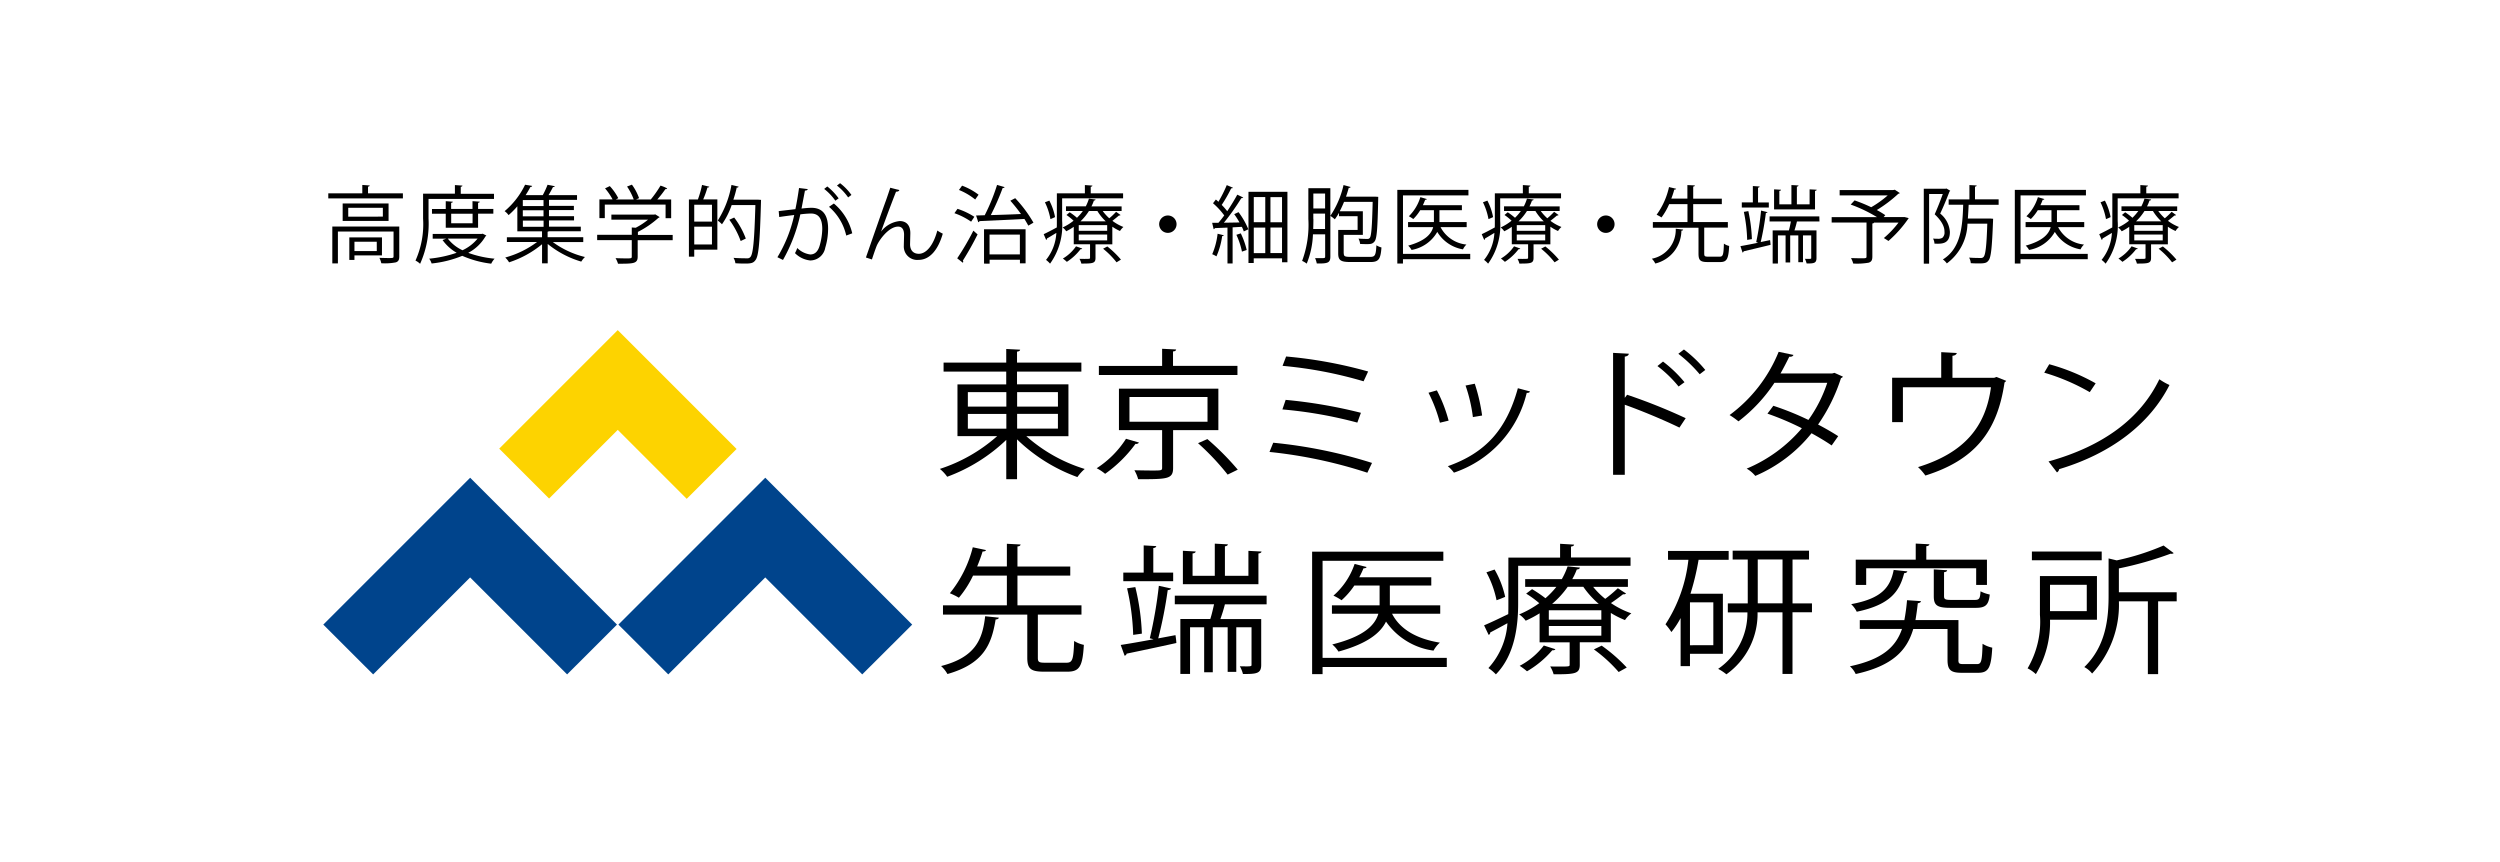 <svg xmlns="http://www.w3.org/2000/svg" xmlns:xlink="http://www.w3.org/1999/xlink" width="232" height="80" viewBox="0 0 232 80">
  <defs>
    <clipPath id="clip-path">
      <rect id="長方形_4620" data-name="長方形 4620" width="232" height="80" transform="translate(-30.009 -17)" fill="#fff"/>
    </clipPath>
  </defs>
  <g id="brand_amc" transform="translate(30.009 17)" clip-path="url(#clip-path)">
    <g id="グループ_1202" data-name="グループ 1202" transform="translate(-0.009 0)">
      <path id="パス_2703" data-name="パス 2703" d="M57.065,52.383l-13.63,13.63,4.628,4.622,9-9,9,9L70.7,66.013Z" transform="translate(-16.048 -25.05)" fill="#00448c"/>
      <path id="パス_2704" data-name="パス 2704" d="M30.63,52.383,17,66.013l4.628,4.622,9-9,9,9,4.628-4.622Z" transform="translate(-17 -25.05)" fill="#00448c"/>
      <path id="パス_2705" data-name="パス 2705" d="M43.759,48.418l6.4,6.4,4.628-4.628L43.759,39.162l-11,11,4.628,4.628Z" transform="translate(-16.433 -25.526)" fill="#fdd300"/>
      <path id="パス_2706" data-name="パス 2706" d="M84.168,48.942H80.251a14.614,14.614,0,0,0,5.423,3.043,4.035,4.035,0,0,0-.681.753,15.737,15.737,0,0,1-5.6-3.5v3.694h-1V49.286a15.83,15.83,0,0,1-5.483,3.423,3.538,3.538,0,0,0-.681-.729,14.957,14.957,0,0,0,5.321-3.043H73.864v-4.8h4.525V42.947H72.575v-.832h5.815V40.85l1.29.066c-.012.09-.084.157-.289.181v1.018h5.971v.832H79.39v1.187h4.772v4.8Zm-9.34-4.085v1.338H78.4V44.857Zm0,2.019v1.368H78.4V46.875Zm8.358-2.019H79.4v1.338h3.79Zm0,3.38V46.869H79.4v1.368Z" transform="translate(-15.011 -25.465)"/>
      <path id="パス_2707" data-name="パス 2707" d="M90.2,49.539a.3.3,0,0,1-.319.114,12.142,12.142,0,0,1-2.82,2.784,4.106,4.106,0,0,0-.783-.518A9.024,9.024,0,0,0,89,49.184l1.2.349Zm9.141-7.116v.844H86.482v-.844h5.869V40.832l1.3.066c-.012.1-.084.169-.289.181v1.338h5.971Zm-1.766,5.959H93.37v3.5c0,1.043-.506,1.055-3.242,1.055a3.5,3.5,0,0,0-.35-.831c.621.012,1.187.024,1.621.024.88,0,.952,0,.952-.259V48.382H88.344v-3.85H97.57v3.85ZM89.32,45.309V47.6h7.243v-2.29Zm9.111,7.2a23.2,23.2,0,0,0-2.748-2.916l.868-.38a24.867,24.867,0,0,1,2.82,2.838Z" transform="translate(-14.506 -25.466)"/>
      <path id="パス_2708" data-name="パス 2708" d="M102.1,49.526a44.564,44.564,0,0,1,9.171,1.874l-.433.91a43.467,43.467,0,0,0-9.081-1.928l.349-.862Zm1.157-3.977a45.721,45.721,0,0,1,6.984,1.2l-.332.91a40.018,40.018,0,0,0-6.954-1.223Zm.054-4.025a41.474,41.474,0,0,1,7.6,1.392l-.422.91a38.568,38.568,0,0,0-7.52-1.434l.332-.874Z" transform="translate(-13.948 -25.441)"/>
      <path id="パス_2709" data-name="パス 2709" d="M116.782,44.588a13.338,13.338,0,0,1,1.085,2.8l-.808.193A13.644,13.644,0,0,0,116,44.8l.784-.223Zm8.634.09c-.03.114-.174.145-.3.132a10.337,10.337,0,0,1-6.755,7.406,3.292,3.292,0,0,0-.567-.6c3.458-1.223,5.435-3.356,6.5-7.237l1.126.3Zm-5.121-.717a16.721,16.721,0,0,1,.681,2.953l-.856.145a14.171,14.171,0,0,0-.681-2.928Z" transform="translate(-13.436 -25.353)"/>
      <path id="パス_2710" data-name="パス 2710" d="M138.692,48.145c-1.476-.717-3.5-1.561-5.073-2.121v6.5h-1.085V41.21l1.459.078c-.012.145-.133.235-.374.271v3.826l.217-.289a52.563,52.563,0,0,1,5.436,2.175Zm-1.524-6.128a11.84,11.84,0,0,1,1.994,1.916l-.548.4a11.353,11.353,0,0,0-1.964-1.9l.518-.416Zm1.94-1.121a11.522,11.522,0,0,1,1.982,1.9l-.518.4a12.678,12.678,0,0,0-1.982-1.9Z" transform="translate(-12.84 -25.464)"/>
      <path id="パス_2711" data-name="パス 2711" d="M153.483,43.4c-.012.066-.085.114-.175.145a16.208,16.208,0,0,1-2.127,4.308c.621.325,1.331.729,1.868,1.079l-.608.862c-.519-.362-1.26-.8-1.868-1.133a13.385,13.385,0,0,1-5.218,3.959,2.9,2.9,0,0,0-.8-.675,13.589,13.589,0,0,0,5.122-3.748,26.214,26.214,0,0,0-3.194-1.356l.548-.729a26.274,26.274,0,0,1,3.254,1.314,12.736,12.736,0,0,0,1.748-3.447h-4.9a14.641,14.641,0,0,1-3.339,3.579,7.641,7.641,0,0,0-.825-.585,13.648,13.648,0,0,0,4.555-5.869l1.374.289c-.06.145-.205.181-.392.169-.205.428-.537,1.067-.808,1.549h4.8l.205-.054.783.35Z" transform="translate(-12.464 -25.456)"/>
      <path id="パス_2712" data-name="パス 2712" d="M162.082,41.135l1.446.078c-.012.133-.188.247-.4.259v2.043H167l.217-.078.9.362a.608.608,0,0,1-.156.145c-.663,4.555-2.76,7.2-7.345,8.641a5.289,5.289,0,0,0-.682-.783c4.3-1.326,6.279-3.748,6.767-7.406h-8.171v3.23h-1V43.509h4.555V41.135Z" transform="translate(-11.94 -25.455)"/>
      <path id="パス_2713" data-name="パス 2713" d="M171.618,42.217a18.846,18.846,0,0,1,4.309,1.772l-.549.819A19.31,19.31,0,0,0,171.154,43Zm-.06,9.02c5.133-1.434,8.544-4.019,10.279-7.628a5.752,5.752,0,0,0,.941.536c-1.808,3.567-5.339,6.339-10.238,7.809a.417.417,0,0,1-.205.3l-.783-1.018Z" transform="translate(-11.449 -25.416)"/>
      <path id="パス_2714" data-name="パス 2714" d="M77.7,65.156c-.012.09-.114.157-.3.169-.374,2.29-1.085,4.1-4.471,5.062a2.831,2.831,0,0,0-.591-.741c3.151-.807,3.844-2.422,4.091-4.622ZM81.32,68.88c0,.392.1.458.681.458h1.964c.566,0,.663-.271.723-2.019a2.7,2.7,0,0,0,.9.361c-.114,1.989-.392,2.489-1.53,2.489H81.9c-1.241,0-1.561-.271-1.561-1.3V64.873H72.516v-.862h5.929v-2.76H75.306a9.514,9.514,0,0,1-1.314,2.055,6.39,6.39,0,0,0-.838-.416,10.983,10.983,0,0,0,2.127-4.266l1.229.259c-.042.09-.133.133-.319.133a13.9,13.9,0,0,1-.506,1.392h2.76V58.3l1.271.066c-.012.1-.1.169-.289.181v1.862h4.9v.844h-4.9v2.76h5.941v.862H81.32Z" transform="translate(-15.007 -24.837)"/>
      <path id="パス_2715" data-name="パス 2715" d="M93.111,62.445c-.042.09-.145.145-.319.157a40,40,0,0,1-.88,4.477l1.6-.3c.06.392.072.56.084.729-1.705.38-3.483.753-4.616.988a.246.246,0,0,1-.187.193l-.362-1c.825-.127,1.892-.313,3.049-.53l-.349-.09a41.074,41.074,0,0,0,.838-4.869l1.127.247Zm.187-1.47v.8H88.67v-.8h1.892V58.45l1.169.066c-.012.09-.084.157-.277.181v2.278H93.3Zm-3.513,1.344a21.255,21.255,0,0,1,.609,4.32l-.807.115a21.786,21.786,0,0,0-.566-4.32Zm12.178,1.6H98.1c-.1.4-.259.922-.422,1.368h3.79v4.254c0,.819-.464.844-1.693.844a2.983,2.983,0,0,0-.289-.717c1.084.024,1.084.012,1.084-.145V66.048H99.155v4.14h-.8v-4.14H96.974v4.176h-.8V66.048H94.865v4.332h-.9v-5.1h2.778c.133-.4.247-.91.35-1.368H93.449v-.8h8.521v.8Zm-.464-4.9c-.012.09-.1.157-.289.181v2.85H94.2v-3.1l1.187.066c-.012.09-.084.157-.289.181V61.27H97.16V58.287l1.217.066c-.012.09-.084.157-.277.181V61.27h2.181V58.956Z" transform="translate(-14.428 -24.837)"/>
      <path id="パス_2716" data-name="パス 2716" d="M118.073,68.866v.844H106.546v.663h-.97V59.008h12.177v.844H106.546V68.86h11.528Zm-.609-4.881v.783h-4.47c.735,1.434,2.271,2.332,4.44,2.681a2.5,2.5,0,0,0-.591.741,6.4,6.4,0,0,1-4.41-2.694c-.507,1.042-1.705,2.043-4.411,2.784a2.805,2.805,0,0,0-.578-.663c3.006-.753,3.977-1.82,4.278-2.85h-4.308v-.783h4.423V62.147h-2.344a7.029,7.029,0,0,1-1.186,1.368,5.087,5.087,0,0,0-.753-.428,6.786,6.786,0,0,0,1.964-2.94l1.115.283c-.03.078-.115.121-.29.121-.114.271-.247.56-.392.832h6.683v.765h-3.845v1.838h4.675Z" transform="translate(-13.811 -24.812)"/>
      <path id="パス_2717" data-name="パス 2717" d="M134.565,60.341H124.141v3.477c0,2.019-.278,4.778-2.067,6.6a4.03,4.03,0,0,0-.693-.585,6.8,6.8,0,0,0,1.765-4.164c-.608.337-1.169.639-1.6.862a.215.215,0,0,1-.145.223l-.422-.886c.591-.247,1.386-.627,2.242-1.042.012-.35.012-.675.012-1V59.582h4.8V58.3l1.3.078c-.011.09-.1.157-.289.181v1.012h5.526v.771Zm-12.611.349a8.822,8.822,0,0,1,.982,2.537c-.591.247-.693.271-.8.313a9.39,9.39,0,0,0-.941-2.591Zm9.141,1.6a7.368,7.368,0,0,0,1.126,1.121,12.464,12.464,0,0,0,1.17-.988l.765.494a.32.32,0,0,1-.277.066c-.289.223-.736.56-1.127.819a7.953,7.953,0,0,0,1.893.952,2.633,2.633,0,0,0-.591.627,8.336,8.336,0,0,1-1.314-.663V67.44h-2.881v2.085c0,.844-.445.886-2.427.886a2.791,2.791,0,0,0-.32-.729c.32.012.609.012.868.012.94,0,.94-.012.94-.193V67.446h-2.79V64.752a10.046,10.046,0,0,1-1.289.687,2.441,2.441,0,0,0-.609-.584,9.33,9.33,0,0,0,1.868-1.043,9.475,9.475,0,0,0-1.217-.886l.549-.416a11.9,11.9,0,0,1,1.241.844,7.867,7.867,0,0,0,1.012-1.054h-2.893v-.717h3.4a6.839,6.839,0,0,0,.537-1.187l1.145.114c-.03.1-.1.169-.289.169a6.142,6.142,0,0,1-.422.9h5.163v.717h-3.229Zm-3.5,5.791c-.042.078-.133.114-.29.1a9.018,9.018,0,0,1-2.343,1.952,5.583,5.583,0,0,0-.681-.506,6.8,6.8,0,0,0,2.241-1.886Zm4.265-2.736v-.874h-4.874v.874Zm0,1.482v-.9h-4.874v.9Zm-3.12-4.537a8.168,8.168,0,0,1-1.446,1.585h4.326a8.149,8.149,0,0,1-1.434-1.585Zm4.729,7.912a13.348,13.348,0,0,0-2.3-2.1l.723-.349a15.043,15.043,0,0,1,2.326,2.031l-.753.416Z" transform="translate(-13.256 -24.837)"/>
      <path id="パス_2718" data-name="パス 2718" d="M142.549,68.489H139.5v1.145h-.868V65.169a7.608,7.608,0,0,1-.856,1.3,5.617,5.617,0,0,0-.548-.717,13.7,13.7,0,0,0,2.127-5.99h-1.892v-.819h5.628v.819H140.3a24.029,24.029,0,0,1-.753,3.151h3.007v5.574Zm-.881-.8V63.71H139.5v3.983Zm9.153-3.887v.832h-1.807v5.724h-.928V64.638h-2.314a6.892,6.892,0,0,1-2.891,5.754,4.356,4.356,0,0,0-.766-.506,6.266,6.266,0,0,0,2.717-5.242h-1.819v-.832h1.849V59.739h-1.4V58.92h7.086v.819h-1.53v4.073h1.807Zm-5.031,0h2.3V59.733h-2.3Z" transform="translate(-12.671 -24.815)"/>
      <path id="パス_2719" data-name="パス 2719" d="M163.815,69.073c0,.337.073.392.464.392h1.26c.4,0,.476-.247.518-1.886a2.807,2.807,0,0,0,.9.362c-.1,1.874-.349,2.332-1.314,2.332h-1.506c-1.024,0-1.331-.247-1.331-1.2V66.211h-3.182c-.578,1.964-1.88,3.411-5.339,4.176a2.22,2.22,0,0,0-.537-.717c3.025-.639,4.266-1.808,4.833-3.465h-3.917v-.819H158.8a17.743,17.743,0,0,0,.248-1.85c.982.066,1.145.078,1.289.09,0,.1-.114.169-.289.193-.06.548-.133,1.067-.217,1.561h3.989v3.694Zm-4.742-8.213c-.012.09-.115.157-.29.169-.433,1.693-1.289,2.928-4.4,3.579a2.475,2.475,0,0,0-.519-.705c2.832-.518,3.628-1.561,3.947-3.175Zm-3.815-.289V62.12h-.97V59.776h5.567V58.281l1.271.066c-.012.09-.084.157-.289.181v1.247h5.628V62.12h-1V60.571Zm6.273.108,1.241.078c-.012.09-.085.157-.289.181v2.223c0,.289.1.35.711.35h2.127c.422,0,.507-.1.548-.8a3.335,3.335,0,0,0,.856.3c-.1.976-.392,1.235-1.3,1.235H163.11c-1.272,0-1.579-.223-1.579-1.091V60.679Z" transform="translate(-12.076 -24.838)"/>
      <path id="パス_2720" data-name="パス 2720" d="M176.094,65.342h-4.35a9.283,9.283,0,0,1-1.314,5.049,3.338,3.338,0,0,0-.766-.536,8.554,8.554,0,0,0,1.145-4.971V61.293H176.1v4.049Zm.447-6.327v.807h-6.478v-.807ZM175.155,62.1h-3.411v2.446h3.411Zm8.345.693v.844h-1.723v6.755h-.952V63.637h-2.687a9.374,9.374,0,0,1-2.488,6.7,2.226,2.226,0,0,0-.723-.6c2.024-1.952,2.253-4.579,2.253-6.61V59.654l.753.181a22.658,22.658,0,0,0,4.35-1.38l.941.705a.33.33,0,0,1-.289.054,32.648,32.648,0,0,1-4.8,1.368v2.211H183.5Z" transform="translate(-11.503 -24.832)"/>
      <path id="パス_2721" data-name="パス 2721" d="M21.136,26.934h3.236v.47H17.448v-.47h3.157v-.777l.687.048c-.006.054-.048.1-.157.108Zm2.9,3.085v2.766c0,.307-.072.47-.313.554a5.218,5.218,0,0,1-1.356.084,2.065,2.065,0,0,0-.175-.5c.319.006.609.018.819.018.446,0,.494,0,.494-.163v-2.3H18.34v2.959h-.518V30.019Zm-5.254-2.145h4.26v1.621h-4.26Zm3.73,1.223v-.819H19.3V29.1Zm-.084,3.6H19.876v.416H19.4V31.025h3.031Zm-.482-1.271H19.876v.868h2.073Z" transform="translate(-16.983 -25.994)"/>
      <path id="パス_2722" data-name="パス 2722" d="M32.538,27.457H26.47v1.82a9.075,9.075,0,0,1-.783,4.2,1.638,1.638,0,0,0-.428-.3,8.248,8.248,0,0,0,.705-3.9V26.969h2.953v-.8l.7.048c-.006.054-.048.1-.157.108v.651h3.085v.488Zm-1.054,3.218.349.175a.164.164,0,0,1-.078.078,3.99,3.99,0,0,1-1.6,1.53A9.786,9.786,0,0,0,32.6,33a1.848,1.848,0,0,0-.313.464,9.451,9.451,0,0,1-2.687-.729,10.255,10.255,0,0,1-2.844.711A1.494,1.494,0,0,0,26.531,33a11.064,11.064,0,0,0,2.549-.548,4.132,4.132,0,0,1-1.308-1.181l.331-.126H26.856v-.44h4.537l.1-.024Zm-.416-.548h-3v-1.3H26.79v-.44h1.277v-.723l.657.048c-.006.054-.054.1-.157.1v.572H30.55v-.723l.675.048c-.006.054-.054.1-.157.1v.572h1.416v.44H31.068ZM28.26,31.139a3.7,3.7,0,0,0,1.362,1.079,3.99,3.99,0,0,0,1.4-1.079Zm2.3-2.308H28.573v.88h1.982Z" transform="translate(-16.702 -25.994)"/>
      <path id="パス_2723" data-name="パス 2723" d="M40.542,31.459H37.716A8.383,8.383,0,0,0,40.7,32.845a2.14,2.14,0,0,0-.343.428,8.93,8.93,0,0,1-3.115-1.639v1.8h-.524V31.658a9.272,9.272,0,0,1-3.061,1.681,2.1,2.1,0,0,0-.356-.446,8.757,8.757,0,0,0,2.953-1.44h-2.8v-.44h3.26v-.548h-2.29V28.139a7.465,7.465,0,0,1-.813.819,1.521,1.521,0,0,0-.368-.368,7.348,7.348,0,0,0,1.9-2.452l.657.108c-.018.054-.06.1-.163.1-.126.235-.271.494-.446.759h1.591a7.575,7.575,0,0,0,.446-.964l.675.133c-.018.054-.072.078-.175.084-.1.211-.259.494-.41.747h2.645v.44h-2.6V28.1h2.308v.392H37.36v.566h2.326v.392H37.36v.579h2.953v.428H37.354a.557.557,0,0,1-.121.042v.506h3.308v.452Zm-3.688-3.344v-.554H34.932v.554Zm0,.958v-.566H34.932v.566Zm-1.916.392v.579H36.86v-.579Z" transform="translate(-16.415 -25.995)"/>
      <path id="パス_2724" data-name="パス 2724" d="M48.541,30.793v.494H45.293v1.518c0,.657-.374.663-1.826.663a2.166,2.166,0,0,0-.229-.518c.4.018.753.024,1,.024.452,0,.506,0,.506-.175V31.281H41.533v-.494h3.212v-.681l.368.024a6.525,6.525,0,0,0,1.139-.747h-3.4v-.47h3.965l.1-.03.41.259a.181.181,0,0,1-.114.072,8.564,8.564,0,0,1-1.9,1.3v.283h3.242Zm-6.3-2.814v1.259h-.5V27.5h1.223a5.524,5.524,0,0,0-.7-1.024l.44-.211a4.984,4.984,0,0,1,.789,1.121l-.229.12h1.663a5.429,5.429,0,0,0-.621-1.2l.452-.175a4.8,4.8,0,0,1,.663,1.253l-.277.12H46.51a10.178,10.178,0,0,0,.9-1.283,3.073,3.073,0,0,1,.621.259.145.145,0,0,1-.163.06,10.391,10.391,0,0,1-.753.964H48.4v1.741h-.518V27.985H42.232Z" transform="translate(-16.116 -25.995)"/>
      <path id="パス_2725" data-name="パス 2725" d="M50.583,27.506a9.241,9.241,0,0,0,.386-1.35l.675.163c-.024.054-.072.078-.175.078a8.409,8.409,0,0,1-.392,1.1h1.314v4.664H50.245v.651h-.494V27.506Zm1.308,2.055V27.994H50.245v1.567Zm-1.645,2.121H51.89V30.031H50.245Zm5.929-4.158.271.018a1.585,1.585,0,0,0-.006.175c-.108,3.79-.211,5.043-.518,5.423-.193.265-.41.313-.958.313-.259,0-.579-.006-.9-.03a1.186,1.186,0,0,0-.175-.5c.554.042,1.054.042,1.277.042a.34.34,0,0,0,.289-.12c.253-.277.368-1.494.464-4.821h-2.2a7.253,7.253,0,0,1-.9,1.784,2.7,2.7,0,0,0-.392-.343A9.121,9.121,0,0,0,53.7,26.156l.663.157c-.024.072-.084.1-.175.084a10.8,10.8,0,0,1-.313,1.127h2.3Zm-2.223,1.657a7.609,7.609,0,0,1,1.079,1.952l-.476.229A7.764,7.764,0,0,0,53.5,29.386Z" transform="translate(-15.82 -25.994)"/>
      <path id="パス_2726" data-name="パス 2726" d="M60.493,26.548c-.018.1-.108.133-.259.139-.084.44-.229,1.2-.319,1.669a8.525,8.525,0,0,1,.868-.072c1.193-.018,1.6.777,1.6,1.952a6.119,6.119,0,0,1-.265,1.754,1.425,1.425,0,0,1-1.392,1.181,2.321,2.321,0,0,1-1.416-.681,2.851,2.851,0,0,0,.211-.476,2.091,2.091,0,0,0,1.2.6c.446,0,.711-.283.868-.783a6,6,0,0,0,.253-1.6c-.006-.892-.3-1.428-1.079-1.416a8.834,8.834,0,0,0-.958.078,14.981,14.981,0,0,1-1.609,4.23l-.518-.253a12.786,12.786,0,0,0,1.561-3.917c-.4.048-.97.12-1.392.187l-.048-.548c.386-.048,1.024-.12,1.549-.181.12-.572.241-1.277.337-1.964Zm1.82-.241a5.587,5.587,0,0,1,1.048,1.1l-.307.217a5.054,5.054,0,0,0-1.036-1.091l.289-.229Zm1.753,4.555a4.937,4.937,0,0,0-1.6-2.669l.452-.307a5.137,5.137,0,0,1,1.705,2.766l-.566.211ZM63.494,26a4.984,4.984,0,0,1,1.054,1.091l-.307.229a5.081,5.081,0,0,0-1.036-1.1l.283-.217Z" transform="translate(-15.535 -26)"/>
      <path id="パス_2727" data-name="パス 2727" d="M65.606,32.884c.579-1.663,1.543-4.435,1.85-5.266.151-.422.35-1.018.41-1.211l.844.217c-.036.108-.151.151-.307.151-.428,1.073-1.1,2.9-1.386,3.688h.006A2.5,2.5,0,0,1,68.74,29.5c.681,0,1.012.464.988,1.193l-.024.934c-.006.591.307.91.813.91.705,0,1.356-.807,1.717-2.157a3.9,3.9,0,0,0,.506.289c-.428,1.494-1.205,2.434-2.248,2.434a1.246,1.246,0,0,1-1.368-1.3c0-.151.024-.868.024-1.036,0-.494-.2-.753-.548-.753-.9,0-1.808,1.308-2.007,1.82-.108.277-.283.777-.428,1.229l-.554-.181Z" transform="translate(-15.25 -25.985)"/>
      <path id="パス_2728" data-name="パス 2728" d="M73.823,28.374a6.6,6.6,0,0,1,1.561.741l-.3.452a6.389,6.389,0,0,0-1.549-.789l.289-.41Zm-.036,4.6A24.456,24.456,0,0,0,75.293,30.4c.313.277.349.313.392.343a26.869,26.869,0,0,1-1.368,2.434.21.21,0,0,1,.036.1.238.238,0,0,1-.036.1l-.524-.41Zm.464-6.749a5.932,5.932,0,0,1,1.524.838l-.313.446a5.813,5.813,0,0,0-1.506-.886l.289-.4Zm3.947.133a.2.2,0,0,1-.187.084,23.736,23.736,0,0,1-1.1,2.513c.844-.024,1.826-.054,2.8-.1a14.8,14.8,0,0,0-.988-1.235l.452-.235a12.013,12.013,0,0,1,1.693,2.272l-.476.277c-.1-.181-.217-.392-.362-.621-1.537.084-3.163.157-4.17.2a.134.134,0,0,1-.114.1l-.2-.621.8-.024a17.878,17.878,0,0,0,1.145-2.814Zm-1.916,7.1V30.272h3.856v3.157h-.524V33.1H76.8v.362Zm3.326-2.694H76.794V32.6h2.814Z" transform="translate(-14.964 -25.994)"/>
      <path id="パス_2729" data-name="パス 2729" d="M88.889,27.4H83.243v2.091a6.059,6.059,0,0,1-1.121,3.971,2.264,2.264,0,0,0-.374-.349,4.341,4.341,0,0,0,.958-2.507c-.331.2-.633.386-.868.518a.13.13,0,0,1-.078.133l-.229-.53c.319-.151.753-.374,1.217-.627.006-.211.006-.41.006-.6V26.933h2.6v-.765l.7.048c-.006.054-.054.1-.157.108v.609H88.9V27.4Zm-6.833.211a5.525,5.525,0,0,1,.53,1.53c-.319.151-.374.163-.428.187a5.877,5.877,0,0,0-.512-1.561Zm4.953.964a4.253,4.253,0,0,0,.609.675,6.171,6.171,0,0,0,.633-.6l.416.3a.175.175,0,0,1-.151.042c-.157.133-.4.337-.609.494a4.215,4.215,0,0,0,1.024.572,1.568,1.568,0,0,0-.319.374,4.408,4.408,0,0,1-.711-.4v1.639H86.34v1.253c0,.506-.241.53-1.314.53a1.722,1.722,0,0,0-.175-.44c.175.006.331.006.47.006.512,0,.512-.006.512-.121V31.663H84.321V30.042a5.217,5.217,0,0,1-.7.416,1.332,1.332,0,0,0-.331-.355,4.893,4.893,0,0,0,1.012-.627,5.055,5.055,0,0,0-.657-.53l.3-.253a6.026,6.026,0,0,1,.675.512,4.792,4.792,0,0,0,.548-.633H83.6v-.428h1.838a4.1,4.1,0,0,0,.289-.711l.621.072c-.018.06-.054.1-.157.1a3.466,3.466,0,0,1-.229.542h2.8v.428H87Zm-1.9,3.483c-.024.048-.072.072-.157.06a5.034,5.034,0,0,1-1.271,1.175,3.822,3.822,0,0,0-.368-.307,3.831,3.831,0,0,0,1.217-1.133Zm2.314-1.645v-.524H84.785v.524Zm0,.892V30.76H84.785V31.3Zm-1.693-2.73a4.923,4.923,0,0,1-.783.958h2.344a4.636,4.636,0,0,1-.777-.958Zm2.561,4.76a7.629,7.629,0,0,0-1.247-1.259l.392-.211A8.759,8.759,0,0,1,88.7,33.085l-.41.253Z" transform="translate(-14.677 -25.994)"/>
      <path id="パス_2730" data-name="パス 2730" d="M93.488,29.7a.807.807,0,1,1-.807-.807A.807.807,0,0,1,93.488,29.7Z" transform="translate(-14.304 -25.896)"/>
      <path id="パス_2731" data-name="パス 2731" d="M99.162,29.645a7.741,7.741,0,0,0-.494-.777l.4-.187a7.066,7.066,0,0,1,.91,1.591l-.422.2a2.438,2.438,0,0,0-.181-.428l-.856.048v3.35h-.476V30.115c-.446.018-.856.036-1.175.048-.006.06-.054.084-.108.1l-.139-.591H97.2c.175-.2.362-.44.542-.687A6.692,6.692,0,0,0,96.7,27.855l.265-.344a2.478,2.478,0,0,1,.235.211,12.393,12.393,0,0,0,.777-1.549l.573.241c-.03.048-.078.06-.163.06a13.191,13.191,0,0,1-.88,1.537,5.14,5.14,0,0,1,.512.585c.349-.524.687-1.079.934-1.537l.554.265a.24.24,0,0,1-.181.06,21.512,21.512,0,0,1-1.615,2.278l1.458-.024ZM97.7,30.826c-.018.048-.06.078-.151.078a6.953,6.953,0,0,1-.53,1.88,2.683,2.683,0,0,0-.392-.2,6.74,6.74,0,0,0,.5-1.9Zm1.687,1.518a7.058,7.058,0,0,0-.518-1.561l.41-.133a7.587,7.587,0,0,1,.548,1.543Zm.609-5.55h3.61v6.538h-.5v-.367h-2.627V33.4h-.488v-6.6Zm1.554.488h-1.066v2.332h1.066Zm-1.066,2.832v2.368h1.066V30.115Zm2.621-.494V27.289H102.03V29.62Zm-1.078,2.856h1.078V30.109H102.03Z" transform="translate(-14.133 -25.994)"/>
      <path id="パス_2732" data-name="パス 2732" d="M107.3,26.457V32.8c0,.6-.259.657-1.259.645a2.375,2.375,0,0,0-.157-.5c.188.006.362.006.494.006.392,0,.44,0,.44-.151V30.742h-1.133a7.937,7.937,0,0,1-.578,2.718,1.89,1.89,0,0,0-.428-.253,9.606,9.606,0,0,0,.579-3.893V26.457H107.3Zm-1.573,2.85c0,.289-.006.609-.018.94h1.1V28.819h-1.091v.488Zm1.085-2.356h-1.091v1.386h1.091Zm1.735,5.562c0,.265.1.319.621.319H111c.447,0,.524-.151.573-1.073a1.894,1.894,0,0,0,.47.2c-.079,1.079-.254,1.35-1.012,1.35h-1.887c-.862,0-1.115-.151-1.115-.789V30.332h1.8V29.06H108.1v-.313a5.981,5.981,0,0,1-.385.6,3.423,3.423,0,0,0-.416-.319,8.5,8.5,0,0,0,1.224-2.862l.657.181c-.019.054-.079.084-.175.084-.073.265-.156.542-.253.813h2.711l.284.018a1.642,1.642,0,0,0-.006.181c-.06,2.766-.12,3.664-.332,3.947-.2.259-.392.259-.783.259-.175,0-.368-.006-.567-.018a1.205,1.205,0,0,0-.15-.494c.349.024.674.03.8.03a.266.266,0,0,0,.254-.1c.138-.187.21-1.018.264-3.338h-2.657c-.126.307-.259.6-.4.868h2.145v2.193h-1.778v1.723Z" transform="translate(-13.843 -25.994)"/>
      <path id="パス_2733" data-name="パス 2733" d="M119.973,32.529v.506h-6.242v.4h-.524V26.6h6.6v.512h-6.074v5.423h6.242Zm-.33-2.94v.47h-2.423a3.042,3.042,0,0,0,2.4,1.615,1.447,1.447,0,0,0-.319.446,3.441,3.441,0,0,1-2.386-1.621,3.416,3.416,0,0,1-2.387,1.675,1.51,1.51,0,0,0-.313-.4c1.627-.452,2.151-1.1,2.32-1.717h-2.332v-.47h2.4v-1.1h-1.271a4.174,4.174,0,0,1-.644.819,3.432,3.432,0,0,0-.41-.259,4.182,4.182,0,0,0,1.067-1.772l.6.175c-.018.048-.06.072-.156.072-.06.163-.133.337-.211.5H119.2v.464h-2.084v1.1h2.525Z" transform="translate(-13.536 -25.979)"/>
      <path id="パス_2734" data-name="パス 2734" d="M128.125,27.4h-5.645v2.091a6.061,6.061,0,0,1-1.121,3.971,2.057,2.057,0,0,0-.374-.349,4.337,4.337,0,0,0,.958-2.507c-.325.2-.633.386-.868.518a.13.13,0,0,1-.078.133l-.229-.53c.319-.151.753-.374,1.211-.627.006-.211.006-.41.006-.6V26.933h2.6v-.765l.706.048c-.006.054-.055.1-.156.108v.609h2.994V27.4Zm-6.832.211a5.561,5.561,0,0,1,.53,1.53c-.32.151-.374.163-.428.187a5.881,5.881,0,0,0-.513-1.561Zm4.953.964a4.209,4.209,0,0,0,.608.675,6.155,6.155,0,0,0,.633-.6l.415.3a.174.174,0,0,1-.15.042c-.156.133-.4.337-.609.494a4.238,4.238,0,0,0,1.025.572,1.561,1.561,0,0,0-.319.374,4.358,4.358,0,0,1-.711-.4v1.639h-1.561v1.253c0,.506-.24.53-1.314.53a1.707,1.707,0,0,0-.174-.44c.174.006.325.006.469.006.513,0,.513-.006.513-.121V31.663h-1.513V30.042a5.268,5.268,0,0,1-.7.416,1.435,1.435,0,0,0-.332-.355,4.894,4.894,0,0,0,1.012-.627,4.994,4.994,0,0,0-.657-.53l.3-.253a5.984,5.984,0,0,1,.675.512,4.822,4.822,0,0,0,.548-.633h-1.566v-.428h1.838a4.127,4.127,0,0,0,.289-.711l.621.072c-.018.06-.054.1-.156.1a3.464,3.464,0,0,1-.229.542h2.8v.428h-1.754Zm-1.9,3.483c-.025.048-.073.072-.157.06a5.026,5.026,0,0,1-1.271,1.175,3.725,3.725,0,0,0-.368-.307,3.823,3.823,0,0,0,1.217-1.133Zm2.313-1.645v-.524h-2.639v.524Zm0,.892V30.76h-2.639V31.3Zm-1.693-2.73a4.946,4.946,0,0,1-.783.958h2.343a4.66,4.66,0,0,1-.777-.958Zm2.561,4.76a7.654,7.654,0,0,0-1.247-1.259l.392-.211a8.768,8.768,0,0,1,1.259,1.223l-.409.253Z" transform="translate(-13.264 -25.994)"/>
      <path id="パス_2735" data-name="パス 2735" d="M132.724,29.7a.808.808,0,1,1-.807-.807A.807.807,0,0,1,132.724,29.7Z" transform="translate(-12.892 -25.896)"/>
      <path id="パス_2736" data-name="パス 2736" d="M138.911,30.3c-.006.054-.06.1-.163.1a3.17,3.17,0,0,1-2.422,3.049,1.724,1.724,0,0,0-.32-.446,2.731,2.731,0,0,0,2.218-2.784Zm1.958,2.235c0,.235.055.277.368.277H142.3c.308,0,.362-.163.393-1.211a1.319,1.319,0,0,0,.488.217c-.061,1.2-.211,1.494-.832,1.494h-1.169c-.675,0-.844-.163-.844-.783v-2.4H136.1V29.6h3.212V27.939h-1.7a6.033,6.033,0,0,1-.711,1.235,3.3,3.3,0,0,0-.452-.253,6.909,6.909,0,0,0,1.151-2.567l.663.157c-.025.054-.073.078-.175.078a7.869,7.869,0,0,1-.278.838h1.495V26.168L140,26.2c-.006.06-.055.1-.156.108v1.121H142.5v.506h-2.657V29.6h3.217v.518h-2.193v2.41Z" transform="translate(-12.715 -25.994)"/>
      <path id="パス_2737" data-name="パス 2737" d="M146.476,28.663c-.024.054-.078.084-.174.1a26.553,26.553,0,0,1-.477,2.693l.868-.181c.03.235.036.338.048.44-.927.229-1.886.452-2.5.6a.153.153,0,0,1-.1.121l-.2-.6c.445-.078,1.025-.187,1.65-.319l-.186-.054a26.53,26.53,0,0,0,.452-2.928l.609.151Zm.1-.886v.476h-2.507v-.476h1.025V26.258l.632.042c-.005.054-.048.1-.15.108v1.374h.995Zm-1.9.807a14.552,14.552,0,0,1,.33,2.6l-.439.072a14.345,14.345,0,0,0-.308-2.6Zm6.6.964h-2.091c-.054.241-.139.554-.229.825H151v2.561c0,.494-.247.512-.916.512a2.086,2.086,0,0,0-.156-.434c.584.018.584.006.584-.084V30.838h-.765v2.489h-.434V30.838h-.753v2.513h-.428V30.838h-.711v2.609h-.488V30.374h1.506c.071-.241.133-.548.186-.825h-1.977v-.476h4.615ZM151.02,26.6c-.006.054-.054.1-.156.108v1.717h-3.8V26.566l.645.036c-.006.054-.049.1-.156.108v1.247h1.12v-1.79l.657.036c-.005.054-.048.1-.15.108v1.645h1.181V26.566Z" transform="translate(-12.43 -25.994)"/>
      <path id="パス_2738" data-name="パス 2738" d="M158.873,29.119l.392.1a11.212,11.212,0,0,1-1.88,2.121l-.428-.271a8.863,8.863,0,0,0,1.361-1.434h-2.271c-.019.048-.055.072-.157.084v3.061c0,.337-.084.494-.349.578a6.361,6.361,0,0,1-1.428.078,2.106,2.106,0,0,0-.205-.506c.338.006.651.018.892.018.506,0,.548,0,.548-.175V29.631h-3.235v-.5h4.211a13.314,13.314,0,0,0-2.446-1.169l.362-.386a14.158,14.158,0,0,1,1.543.633,9.457,9.457,0,0,0,1.536-1.1h-4.465v-.494H157.7a.716.716,0,0,0,.271-.03l.47.313a.25.25,0,0,1-.139.06,12.269,12.269,0,0,1-2,1.512,8.348,8.348,0,0,1,.789.476l-.151.175h1.917Z" transform="translate(-12.135 -25.979)"/>
      <path id="パス_2739" data-name="パス 2739" d="M162.474,26.487l.349.211a.393.393,0,0,1-.073.072c-.229.6-.554,1.4-.862,2.043a2.389,2.389,0,0,1,.9,1.7c0,1.145-.759,1.115-1.429,1.091a1.18,1.18,0,0,0-.133-.47c.211.018.416.018.567.018a.847.847,0,0,0,.289-.084.636.636,0,0,0,.205-.548c0-.241-.018-.8-.91-1.639.271-.6.554-1.338.753-1.886h-1.271v6.466h-.494V26.511h2.012l.085-.024ZM167.3,28h-2.771c-.019.422-.042.844-.073,1.271h2.054l.29.024c0,.042-.006.108-.006.175-.1,2.543-.186,3.423-.428,3.706-.163.211-.319.265-.916.265-.211,0-.464-.006-.723-.024a1.269,1.269,0,0,0-.156-.518c.464.036.91.036,1.09.036a.312.312,0,0,0,.254-.1c.174-.193.277-.976.343-3.085H164.42a4.724,4.724,0,0,1-1.916,3.688,1.531,1.531,0,0,0-.368-.368c1.669-1.024,1.825-3.055,1.886-5.074h-1.349v-.5H164.6V26.168l.674.036c-.006.054-.048.1-.156.108v1.181h2.193v.5Z" transform="translate(-11.838 -25.994)"/>
      <path id="パス_2740" data-name="パス 2740" d="M175.286,32.529v.506h-6.243v.4h-.524V26.6h6.6v.512h-6.068v5.423h6.243Zm-.325-2.94v.47h-2.422a3.04,3.04,0,0,0,2.4,1.615,1.433,1.433,0,0,0-.32.446,3.443,3.443,0,0,1-2.386-1.621,3.416,3.416,0,0,1-2.392,1.675,1.532,1.532,0,0,0-.313-.4c1.627-.452,2.157-1.1,2.32-1.717H169.52v-.47h2.4v-1.1h-1.271a4.177,4.177,0,0,1-.645.819,3.417,3.417,0,0,0-.409-.259,4.17,4.17,0,0,0,1.066-1.772l.6.175c-.019.048-.06.072-.156.072-.061.163-.133.337-.211.5h3.622v.464H172.43v1.1Z" transform="translate(-11.544 -25.979)"/>
      <path id="パス_2741" data-name="パス 2741" d="M183.438,27.4h-5.646v2.091a6.06,6.06,0,0,1-1.12,3.971,2.057,2.057,0,0,0-.374-.349,4.344,4.344,0,0,0,.958-2.507c-.332.2-.633.386-.868.518a.13.13,0,0,1-.078.133l-.229-.53c.319-.151.753-.374,1.211-.627.005-.211.005-.41.005-.6V26.933h2.6v-.765l.706.048c-.006.054-.055.1-.157.108v.609h3V27.4Zm-6.832.211a5.521,5.521,0,0,1,.529,1.53c-.319.151-.373.163-.428.187a6.033,6.033,0,0,0-.506-1.561l.409-.157Zm4.953.964a4.21,4.21,0,0,0,.608.675,6.262,6.262,0,0,0,.633-.6l.415.3a.175.175,0,0,1-.15.042c-.157.133-.4.337-.609.494a4.219,4.219,0,0,0,1.025.572,1.561,1.561,0,0,0-.319.374,4.411,4.411,0,0,1-.712-.4v1.639h-1.56v1.253c0,.506-.241.53-1.314.53a1.711,1.711,0,0,0-.175-.44c.175.006.332.006.47.006.507,0,.507-.006.507-.121V31.663h-1.513V30.042a5.268,5.268,0,0,1-.7.416,1.328,1.328,0,0,0-.332-.355,4.894,4.894,0,0,0,1.012-.627,4.993,4.993,0,0,0-.657-.53l.3-.253a5.984,5.984,0,0,1,.675.512,4.819,4.819,0,0,0,.548-.633h-1.566v-.428h1.843a4.053,4.053,0,0,0,.29-.711l.621.072c-.019.06-.055.1-.156.1a3.566,3.566,0,0,1-.229.542h2.8v.428h-1.753Zm-1.9,3.483c-.024.048-.071.072-.156.06a5.026,5.026,0,0,1-1.271,1.175,3.725,3.725,0,0,0-.368-.307,3.823,3.823,0,0,0,1.217-1.133Zm2.314-1.645v-.524h-2.64v.524Zm0,.892V30.76h-2.64V31.3Zm-1.694-2.73a4.871,4.871,0,0,1-.783.958h2.344a4.593,4.593,0,0,1-.777-.958Zm2.561,4.76a7.612,7.612,0,0,0-1.247-1.259l.392-.211a8.726,8.726,0,0,1,1.26,1.223l-.409.253Z" transform="translate(-11.272 -25.994)"/>
    </g>
  </g>
</svg>
